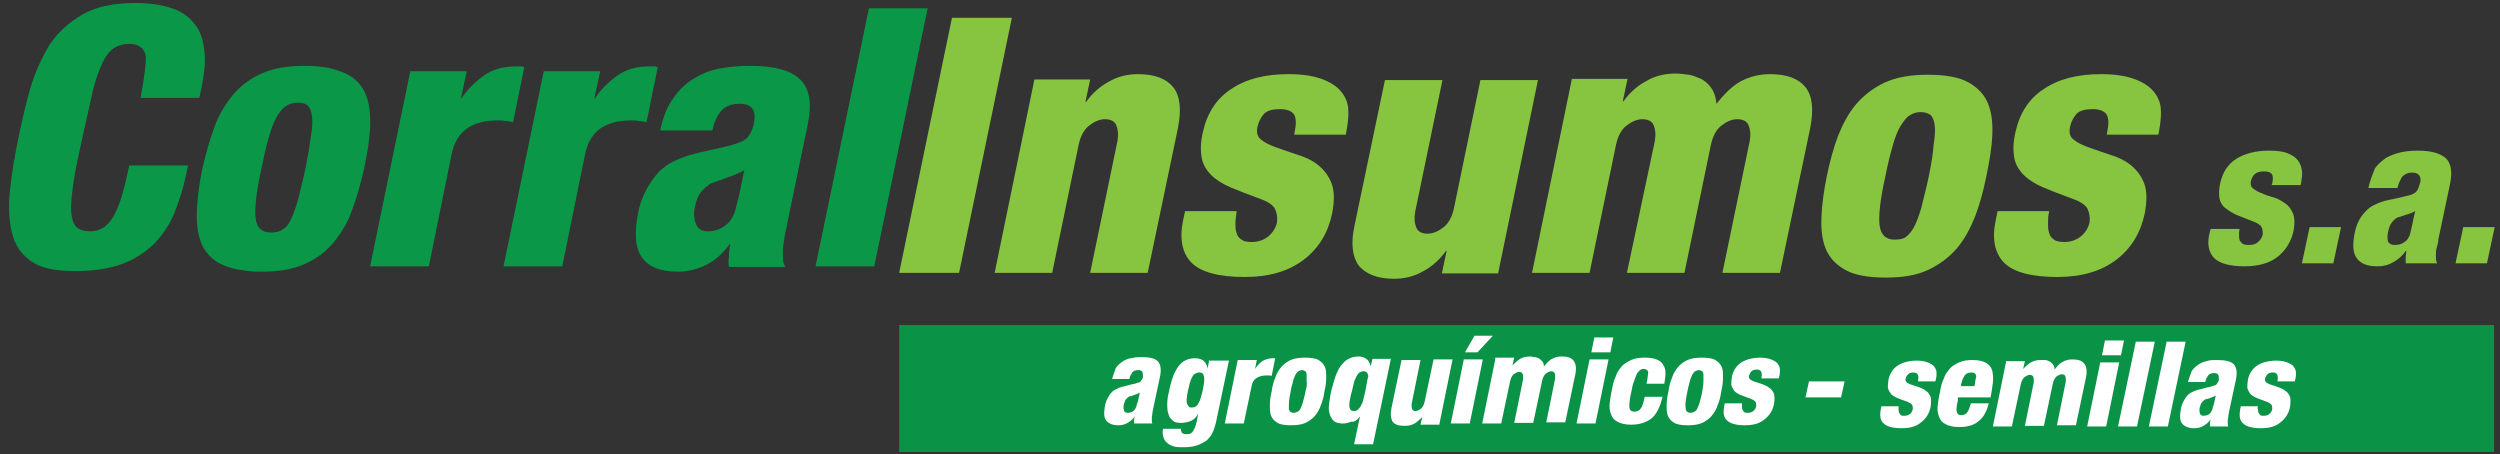 <?xml version="1.0" encoding="utf-8"?>
<!-- Generator: Adobe Illustrator 24.1.0, SVG Export Plug-In . SVG Version: 6.00 Build 0)  -->
<svg version="1.1" id="Capa_1" xmlns="http://www.w3.org/2000/svg" xmlns:xlink="http://www.w3.org/1999/xlink" x="0px" y="0px"
	 viewBox="0 0 421.5 76.6" style="enable-background:new 0 0 421.5 76.6;" xml:space="preserve">
<rect x="0" y="0" width="421.5" height="76.6" fill="#333333" stroke="none"/>
<style type="text/css">
	.st0{fill-rule:evenodd;clip-rule:evenodd;fill:#0A9347;}
	.st1{fill:#87C440;}
	.st2{fill:#0A9748;}
	.st3{fill:#FFFFFF;}
</style>
<rect x="151.6" y="54.8" class="st0" width="268.9" height="21.4"/>
<path class="st1" d="M415.3,38.3l-1.3,6.1h5.3l1.3-6.1H415.3z M399.3,31.7h4.9c0.2-0.8,0.5-1.4,0.8-1.9c0.4-0.4,0.9-0.7,1.7-0.7
	c0.6,0,1,0.2,1.2,0.5c0.2,0.3,0.3,0.8,0.1,1.3c-0.1,0.3-0.2,0.6-0.3,0.9c-0.1,0.2-0.2,0.4-0.4,0.6c-0.2,0.1-0.4,0.3-0.7,0.4
	c-0.3,0.1-0.6,0.2-1.1,0.3c-0.8,0.2-1.7,0.4-2.7,0.6c-1,0.2-1.8,0.5-2.6,0.9c-0.8,0.4-1.4,1-2,1.8c-0.6,0.8-1,1.8-1.2,2.9
	c-0.4,2-0.3,3.4,0.4,4.3c0.7,0.9,1.8,1.3,3.4,1.3c1,0,1.9-0.2,2.7-0.7c0.9-0.5,1.6-1.1,2.1-1.9h0.1c0,0.4-0.1,0.7-0.1,1.1
	c0,0.4,0,0.7,0,1h5.3c-0.1-0.2-0.2-0.5-0.2-0.8c0-0.3,0-0.6,0-1c0-0.4,0.1-0.7,0.2-1.1c0.1-0.4,0.2-0.7,0.2-1.1l2-9.5
	c0.4-2,0.1-3.4-0.7-4.2c-0.9-0.8-2.4-1.3-4.7-1.3c-1.2,0-2.2,0.1-3,0.3c-0.9,0.2-1.6,0.5-2.4,0.9c-0.7,0.5-1.4,1.1-1.9,1.8
	C400,29.4,399.6,30.4,399.3,31.7z M402.7,38.8c0.1-0.5,0.3-0.9,0.5-1.2c0.2-0.3,0.5-0.6,0.8-0.8c0.1-0.1,0.3-0.2,0.5-0.2
	c0.2-0.1,0.4-0.1,0.6-0.2c0.2-0.1,0.6-0.2,0.9-0.3c0.4-0.1,0.8-0.3,1.2-0.5c-0.1,0.4-0.2,0.8-0.3,1.3c-0.1,0.5-0.2,1.1-0.4,1.9
	c-0.2,1-0.5,1.6-1.1,2c-0.5,0.4-1.1,0.5-1.7,0.5c-0.5,0-0.9-0.2-1.1-0.6C402.5,40.1,402.5,39.5,402.7,38.8z M389.4,38.3l-1.3,6.1
	h5.3l1.3-6.1H389.4z M377.6,38.6h-4.9l-0.2,0.8c-0.4,1.8-0.1,3.2,0.8,4.1c0.9,0.9,2.6,1.4,5.1,1.4c2.3,0,4.2-0.5,5.6-1.6
	c1.4-1.1,2.3-2.6,2.7-4.4c0.2-1.2,0.2-2.1-0.1-2.9c-0.3-0.7-0.7-1.3-1.3-1.7c-0.6-0.4-1.2-0.8-1.9-1c-0.7-0.2-1.4-0.4-2-0.7
	c-0.6-0.2-1.1-0.5-1.5-0.8c-0.4-0.3-0.5-0.7-0.4-1.2c0.1-0.5,0.3-0.9,0.6-1.2c0.3-0.3,0.8-0.5,1.6-0.5c0.6,0,1,0.1,1.3,0.4
	c0.2,0.3,0.3,0.8,0.1,1.6l-0.1,0.3h4.9l0.1-0.6c0.1-0.7,0.2-1.3,0.1-1.9c-0.1-0.6-0.3-1.2-0.7-1.7c-0.4-0.5-1-0.9-1.8-1.2
	c-0.8-0.3-1.8-0.4-3.1-0.4c-2.2,0-4.1,0.5-5.5,1.4c-1.4,0.9-2.3,2.3-2.7,4.2c-0.2,1-0.2,1.8-0.1,2.4c0.1,0.6,0.4,1.2,0.9,1.6
	c0.5,0.4,1.1,0.8,1.9,1.2c0.8,0.3,1.7,0.7,2.8,1.1c0.8,0.3,1.3,0.6,1.5,1c0.2,0.4,0.2,0.8,0.2,1.2c-0.1,0.5-0.4,1-0.8,1.3
	c-0.4,0.4-0.9,0.5-1.6,0.5c-0.5,0-0.8-0.1-1-0.2c-0.2-0.2-0.4-0.4-0.5-0.6c-0.1-0.3-0.1-0.6-0.1-0.9C377.5,39.4,377.5,39,377.6,38.6
	z"/>
<path class="st2" d="M146.5,1.4l-9,43.5h9.9l9-43.5H146.5z M111.3,22h8.8c0.3-1.4,0.8-2.5,1.5-3.3c0.7-0.8,1.7-1.2,3.1-1.2
	c1.1,0,1.8,0.3,2.2,0.9c0.4,0.6,0.4,1.4,0.2,2.4c-0.1,0.6-0.3,1.1-0.5,1.5c-0.2,0.4-0.4,0.7-0.7,1c-0.3,0.3-0.7,0.5-1.2,0.7
	c-0.5,0.2-1.1,0.4-1.9,0.6c-1.5,0.4-3.1,0.7-4.8,1.1c-1.7,0.4-3.3,0.9-4.6,1.6c-1.4,0.7-2.6,1.8-3.6,3.3c-1,1.5-1.8,3.2-2.2,5.2
	c-0.7,3.6-0.5,6.1,0.7,7.7c1.2,1.6,3.2,2.3,6,2.3c1.7,0,3.3-0.4,4.9-1.2c1.5-0.8,2.8-2,3.8-3.4h0.1c-0.1,0.7-0.2,1.3-0.2,2
	c-0.1,0.6-0.1,1.3,0,1.8h9.5c-0.2-0.4-0.4-0.8-0.4-1.4c0-0.5,0-1.1,0-1.8c0.1-0.7,0.2-1.3,0.3-2c0.1-0.7,0.3-1.3,0.4-2l3.5-16.9
	c0.7-3.5,0.3-6-1.3-7.5c-1.5-1.5-4.3-2.3-8.4-2.3c-2.1,0-3.9,0.2-5.4,0.5c-1.5,0.3-2.9,0.9-4.2,1.7c-1.3,0.8-2.5,1.9-3.4,3.3
	C112.5,17.9,111.8,19.7,111.3,22z M117.2,34.7c0.2-0.9,0.5-1.7,0.9-2.2c0.4-0.5,0.9-1,1.5-1.4c0.2-0.2,0.5-0.3,0.9-0.4
	c0.3-0.1,0.7-0.3,1.2-0.4c0.4-0.2,1-0.4,1.6-0.6c0.6-0.2,1.4-0.6,2.2-1c-0.2,0.7-0.3,1.5-0.5,2.4c-0.2,0.9-0.4,2-0.8,3.4
	c-0.3,1.7-1,2.9-1.9,3.5c-0.9,0.7-1.9,1-3,1c-0.9,0-1.6-0.4-1.9-1.1C117,37,116.9,36,117.2,34.7z M91.7,11.9l-6.8,33h9.9l3.8-18.7
	c0.4-2.2,1.4-3.7,2.7-4.6c1.4-0.9,3.1-1.3,5.1-1.3c0.5,0,0.9,0,1.3,0.1c0.4,0,0.9,0.1,1.3,0.2l1.9-9.3c-0.2,0-0.3-0.1-0.4-0.1
	c-0.1,0-0.2,0-0.4,0h-0.7c-2.1,0-3.9,0.5-5.4,1.6c-1.5,1.1-2.8,2.4-3.7,3.8h-0.1l1-4.6H91.7z M69.2,11.9l-6.8,33h9.9l3.8-18.7
	c0.4-2.2,1.4-3.7,2.7-4.6c1.4-0.9,3.1-1.3,5.1-1.3c0.5,0,0.9,0,1.3,0.1c0.4,0,0.9,0.1,1.3,0.2l1.9-9.3c-0.2,0-0.3-0.1-0.4-0.1
	c-0.1,0-0.2,0-0.4,0h-0.7c-2.1,0-3.9,0.5-5.4,1.6c-1.5,1.1-2.8,2.4-3.7,3.8h-0.1l1-4.6H69.2z M51.5,28.4c-0.4,2-0.9,3.7-1.2,5.1
	c-0.4,1.4-0.8,2.5-1.2,3.4c-0.4,0.9-0.9,1.5-1.5,1.8c-0.5,0.4-1.2,0.5-2,0.5c-1.5,0-2.3-0.8-2.5-2.4c-0.2-1.6,0.1-4.4,1-8.5
	c0.4-2,0.8-3.7,1.2-5.1c0.4-1.4,0.8-2.5,1.3-3.4c0.5-0.9,1-1.5,1.6-1.9c0.6-0.4,1.2-0.6,2-0.6c0.8,0,1.4,0.2,1.7,0.5
	c0.4,0.4,0.6,1,0.7,1.8c0.1,0.9,0.1,2-0.2,3.4C52.2,24.7,51.9,26.4,51.5,28.4z M44.2,45.8c2.8,0,5.2-0.4,7.2-1.3
	c2-0.9,3.6-2.1,4.9-3.7c1.3-1.6,2.4-3.4,3.1-5.5c0.8-2.1,1.4-4.4,2-6.9c0.5-2.5,0.9-4.8,1-6.9c0.1-2.1-0.1-3.9-0.7-5.5
	c-0.6-1.5-1.7-2.8-3.4-3.6s-3.9-1.3-6.9-1.3c-2.9,0-5.3,0.4-7.3,1.3c-2,0.9-3.6,2.1-4.9,3.7c-1.3,1.6-2.4,3.4-3.1,5.5
	c-0.8,2.1-1.4,4.4-2,6.9c-0.5,2.5-0.8,4.8-0.9,6.9c-0.1,2.1,0.1,3.9,0.7,5.5c0.6,1.5,1.7,2.8,3.3,3.6C38.8,45.3,41.2,45.8,44.2,45.8
	z M23.7,16.5h9.9l0.4-1.8c0.5-2.6,0.7-4.7,0.4-6.5c-0.2-1.8-0.8-3.3-1.8-4.4c-0.9-1.1-2.2-2-3.9-2.5c-1.6-0.5-3.6-0.8-5.8-0.8
	c-3.6,0-6.6,0.6-8.9,1.9c-2.3,1.3-4.2,3-5.6,5.1C7.1,9.6,6,12,5.2,14.6c-0.8,2.7-1.4,5.4-2,8.2c-0.7,3.3-1.2,6.3-1.5,9.1
	c-0.3,2.8-0.2,5.2,0.3,7.3c0.5,2.1,1.6,3.7,3.2,4.8c1.6,1.2,4.1,1.7,7.4,1.7c3.2,0,5.8-0.4,8-1.2c2.2-0.8,3.9-2,5.4-3.4
	c1.4-1.5,2.6-3.2,3.4-5.2c0.8-2,1.5-4.2,2-6.5l0.3-1.5h-9.9c-0.4,1.7-0.7,3.2-1.1,4.6c-0.4,1.4-0.8,2.5-1.3,3.5
	c-0.5,1-1.1,1.7-1.7,2.2c-0.7,0.5-1.5,0.8-2.4,0.8c-1.1,0-1.8-0.2-2.4-0.7c-0.5-0.5-0.8-1.3-0.9-2.6c-0.1-1.2,0.1-2.9,0.4-5
	c0.3-2.1,0.9-4.8,1.6-8c0.6-2.8,1.2-5.2,1.6-7.2c0.5-2,1-3.5,1.6-4.7c0.5-1.2,1.2-2.1,1.9-2.6c0.7-0.5,1.6-0.8,2.6-0.8
	c1.7,0,2.7,0.7,2.9,2.2C24.6,11,24.3,13.3,23.7,16.5z"/>
<path class="st1" d="M345.5,35.6h-8.7l-0.3,1.4c-0.7,3.2-0.2,5.7,1.4,7.3c1.6,1.6,4.6,2.4,9,2.4c4.1,0,7.4-1,9.9-2.9
	c2.5-1.9,4.1-4.5,4.8-7.8c0.4-2.1,0.4-3.8-0.1-5.1c-0.5-1.3-1.3-2.3-2.3-3.1c-1-0.8-2.1-1.3-3.4-1.7c-1.2-0.4-2.4-0.8-3.5-1.2
	c-1.1-0.4-2-0.8-2.6-1.3c-0.7-0.5-0.9-1.2-0.7-2.2c0.2-0.9,0.6-1.6,1.1-2.2c0.6-0.6,1.5-0.8,2.8-0.8c1,0,1.8,0.3,2.2,0.8
	c0.4,0.5,0.5,1.5,0.2,2.9l-0.1,0.6h8.7l0.2-1.1c0.2-1.2,0.3-2.3,0.2-3.4c-0.1-1.1-0.6-2.1-1.3-2.9c-0.7-0.8-1.8-1.5-3.2-2
	c-1.4-0.5-3.2-0.8-5.5-0.8c-4,0-7.2,0.8-9.7,2.5c-2.5,1.6-4.1,4.1-4.8,7.3c-0.4,1.7-0.4,3.1-0.2,4.3c0.2,1.1,0.8,2.1,1.6,2.9
	c0.8,0.8,1.9,1.5,3.3,2.1c1.4,0.6,3,1.2,4.9,1.9c1.4,0.5,2.3,1.1,2.6,1.8c0.3,0.7,0.4,1.4,0.3,2.2c-0.2,0.9-0.7,1.7-1.4,2.3
	c-0.7,0.6-1.7,1-2.8,1c-0.8,0-1.4-0.1-1.8-0.4c-0.4-0.3-0.7-0.6-0.8-1.1c-0.2-0.5-0.2-1-0.2-1.7C345.3,37,345.3,36.4,345.5,35.6
	 M325.2,29.7c-0.4,2-0.9,3.7-1.2,5.1c-0.4,1.4-0.8,2.5-1.2,3.3c-0.4,0.8-0.9,1.4-1.4,1.8c-0.5,0.4-1.2,0.5-2,0.5
	c-1.4,0-2.3-0.8-2.5-2.4c-0.2-1.6,0.1-4.4,1-8.4c0.4-2,0.8-3.6,1.2-5c0.4-1.4,0.8-2.5,1.3-3.3c0.5-0.8,1-1.5,1.5-1.8
	c0.6-0.4,1.2-0.6,1.9-0.6c0.8,0,1.3,0.2,1.7,0.5c0.4,0.4,0.6,1,0.7,1.8c0.1,0.8,0,2-0.2,3.3C325.9,26,325.6,27.7,325.2,29.7z
	 M318,46.8c2.8,0,5.2-0.4,7.1-1.3c1.9-0.9,3.5-2.1,4.8-3.6c1.3-1.5,2.3-3.4,3.1-5.4c0.8-2.1,1.4-4.3,1.9-6.8c0.5-2.4,0.9-4.7,1-6.8
	c0.1-2.1-0.1-3.9-0.7-5.4c-0.6-1.5-1.7-2.7-3.3-3.6c-1.6-0.9-3.9-1.3-6.9-1.3c-2.8,0-5.2,0.4-7.2,1.3c-1.9,0.9-3.5,2.1-4.8,3.6
	c-1.3,1.5-2.3,3.4-3.1,5.4c-0.8,2.1-1.4,4.4-1.9,6.8c-0.5,2.4-0.8,4.7-0.9,6.8c-0.1,2.1,0.1,3.9,0.7,5.4c0.6,1.5,1.7,2.7,3.3,3.6
	C312.7,46.4,315,46.8,318,46.8z M265,13.4L258.3,46h9.7l4.4-21.3c0.3-1.6,0.9-2.8,1.8-3.5c0.9-0.7,1.8-1.1,2.7-1.1
	c0.9,0,1.6,0.3,1.9,1c0.3,0.7,0.4,1.6,0.2,2.7L274.3,46h9.7l4.4-21.3c0.3-1.6,0.9-2.8,1.8-3.5c0.9-0.7,1.8-1.1,2.7-1.1
	c0.9,0,1.6,0.3,1.9,1c0.3,0.7,0.4,1.6,0.2,2.7L290.4,46h9.7l5.1-24.4c0.6-3.1,0.4-5.4-0.8-6.9c-1.1-1.4-3.1-2.2-5.9-2.2
	c-1.8,0-3.4,0.4-4.8,1.1c-1.4,0.7-2.8,2-4.3,3.9c-0.1-1.1-0.4-2-0.9-2.7c-0.5-0.7-1.1-1.2-1.7-1.5c-0.7-0.3-1.4-0.6-2.1-0.7
	c-0.8-0.1-1.5-0.2-2.2-0.2c-1.8,0-3.5,0.4-5,1.3c-1.5,0.8-2.8,2-3.8,3.4h-0.1l0.8-3.8H265z M252.6,46l6.7-32.5h-9.7l-4.4,21.3
	c-0.3,1.6-0.9,2.8-1.8,3.5c-0.9,0.7-1.8,1.1-2.7,1.1c-0.9,0-1.6-0.3-1.9-1c-0.3-0.7-0.4-1.6-0.2-2.7l4.6-22.2h-9.7l-5.1,24.4
	c-0.7,3.1-0.4,5.4,0.7,6.9c1.2,1.4,3.1,2.2,5.9,2.2c1.8,0,3.5-0.4,5-1.3c1.5-0.8,2.8-2,3.8-3.4h0.1l-0.8,3.8H252.6z M208.5,35.6
	h-8.7l-0.3,1.4c-0.7,3.2-0.2,5.7,1.4,7.3c1.6,1.6,4.6,2.4,9,2.4c4.1,0,7.4-1,9.9-2.9c2.5-1.9,4.1-4.5,4.8-7.8
	c0.4-2.1,0.4-3.8-0.1-5.1c-0.5-1.3-1.3-2.3-2.3-3.1c-1-0.8-2.1-1.3-3.4-1.7c-1.2-0.4-2.4-0.8-3.5-1.2c-1.1-0.4-2-0.8-2.6-1.3
	c-0.7-0.5-0.9-1.2-0.7-2.2c0.2-0.9,0.6-1.6,1.1-2.2c0.6-0.6,1.5-0.8,2.8-0.8c1,0,1.8,0.3,2.2,0.8c0.4,0.5,0.5,1.5,0.2,2.9l-0.1,0.6
	h8.7l0.2-1.1c0.2-1.2,0.3-2.3,0.2-3.4c-0.1-1.1-0.6-2.1-1.3-2.9c-0.7-0.8-1.8-1.5-3.2-2c-1.4-0.5-3.2-0.8-5.5-0.8
	c-4,0-7.2,0.8-9.7,2.5c-2.5,1.6-4.1,4.1-4.8,7.3c-0.4,1.7-0.4,3.1-0.2,4.3c0.2,1.1,0.8,2.1,1.6,2.9c0.8,0.8,1.9,1.5,3.3,2.1
	c1.4,0.6,3,1.2,4.9,1.9c1.4,0.5,2.3,1.1,2.6,1.8c0.3,0.7,0.4,1.4,0.3,2.2c-0.2,0.9-0.7,1.7-1.4,2.3c-0.7,0.6-1.7,1-2.8,1
	c-0.8,0-1.4-0.1-1.8-0.4c-0.4-0.3-0.7-0.6-0.8-1.1c-0.2-0.5-0.2-1-0.2-1.7C208.3,37,208.4,36.4,208.5,35.6z M174.4,13.4L167.7,46
	h9.7l4.4-21.3c0.3-1.6,0.9-2.8,1.8-3.5c0.9-0.7,1.8-1.1,2.7-1.1c0.9,0,1.6,0.3,1.9,1c0.3,0.7,0.4,1.6,0.2,2.7L183.8,46h9.7l5.1-24.4
	c0.6-3.1,0.4-5.4-0.8-6.9c-1.1-1.4-3.1-2.2-5.9-2.2c-1.8,0-3.5,0.4-5,1.3c-1.5,0.8-2.8,2-3.8,3.4H183l0.8-3.8H174.4z M160.5,3
	L151.6,46h10.1L170.6,3H160.5z"/>
<path class="st3" d="M293.7,68h-2.9l-0.1,0.5c-0.2,1.1-0.1,1.9,0.5,2.4c0.5,0.5,1.5,0.8,3,0.8c1.4,0,2.5-0.3,3.3-1
	c0.8-0.6,1.4-1.5,1.6-2.6c0.1-0.7,0.1-1.3,0-1.7c-0.2-0.4-0.4-0.8-0.8-1c-0.3-0.3-0.7-0.4-1.1-0.6c-0.4-0.1-0.8-0.3-1.2-0.4
	c-0.4-0.1-0.7-0.3-0.9-0.4c-0.2-0.2-0.3-0.4-0.2-0.7c0.1-0.3,0.2-0.5,0.4-0.7c0.2-0.2,0.5-0.3,0.9-0.3c0.3,0,0.6,0.1,0.7,0.3
	c0.1,0.2,0.2,0.5,0.1,1l0,0.2h2.9l0.1-0.4c0.1-0.4,0.1-0.8,0.1-1.1c0-0.4-0.2-0.7-0.4-1c-0.2-0.3-0.6-0.5-1.1-0.7
	c-0.5-0.2-1.1-0.3-1.8-0.3c-1.3,0-2.4,0.3-3.2,0.8c-0.8,0.5-1.4,1.4-1.6,2.4c-0.1,0.6-0.1,1-0.1,1.4c0.1,0.4,0.3,0.7,0.5,1
	c0.3,0.3,0.6,0.5,1.1,0.7c0.5,0.2,1,0.4,1.6,0.6c0.5,0.2,0.8,0.4,0.9,0.6c0.1,0.2,0.1,0.5,0.1,0.7c-0.1,0.3-0.2,0.6-0.5,0.8
	c-0.2,0.2-0.6,0.3-0.9,0.3c-0.3,0-0.5,0-0.6-0.1c-0.1-0.1-0.2-0.2-0.3-0.4c-0.1-0.2-0.1-0.3-0.1-0.6C293.7,68.4,293.7,68.2,293.7,68
	 M287,66c-0.1,0.7-0.3,1.2-0.4,1.7c-0.1,0.5-0.3,0.8-0.4,1.1c-0.1,0.3-0.3,0.5-0.5,0.6c-0.2,0.1-0.4,0.2-0.7,0.2
	c-0.5,0-0.8-0.3-0.8-0.8c-0.1-0.5,0-1.5,0.3-2.8c0.1-0.7,0.3-1.2,0.4-1.7c0.1-0.5,0.3-0.8,0.4-1.1c0.2-0.3,0.3-0.5,0.5-0.6
	c0.2-0.1,0.4-0.2,0.6-0.2c0.3,0,0.4,0.1,0.6,0.2c0.1,0.1,0.2,0.3,0.2,0.6c0,0.3,0,0.7,0,1.1C287.2,64.8,287.1,65.3,287,66z
	 M284.6,71.7c0.9,0,1.7-0.1,2.4-0.4c0.6-0.3,1.2-0.7,1.6-1.2c0.4-0.5,0.8-1.1,1-1.8c0.3-0.7,0.5-1.5,0.6-2.3
	c0.2-0.8,0.3-1.6,0.3-2.3c0-0.7,0-1.3-0.2-1.8c-0.2-0.5-0.6-0.9-1.1-1.2c-0.5-0.3-1.3-0.4-2.3-0.4c-0.9,0-1.7,0.1-2.4,0.4
	c-0.6,0.3-1.2,0.7-1.6,1.2c-0.4,0.5-0.8,1.1-1,1.8c-0.3,0.7-0.5,1.5-0.6,2.3c-0.2,0.8-0.3,1.6-0.3,2.3c0,0.7,0,1.3,0.2,1.8
	c0.2,0.5,0.6,0.9,1.1,1.2C282.8,71.6,283.6,71.7,284.6,71.7z M277.6,64.7h3c0.1-0.6,0.2-1.2,0.2-1.8c0-0.5-0.1-1-0.4-1.4
	c-0.2-0.4-0.6-0.7-1.1-0.9c-0.5-0.2-1.2-0.3-2-0.3c-0.9,0-1.6,0.1-2.3,0.4c-0.6,0.3-1.2,0.6-1.6,1.1c-0.4,0.5-0.8,1-1,1.7
	c-0.3,0.6-0.5,1.4-0.6,2.1c-0.2,0.8-0.3,1.6-0.4,2.3c-0.1,0.7,0,1.4,0.2,1.9c0.2,0.6,0.5,1,1.1,1.3c0.5,0.3,1.3,0.5,2.3,0.5
	c1.5,0,2.6-0.4,3.5-1.1c0.8-0.7,1.4-1.9,1.8-3.6h-3c-0.1,0.5-0.2,0.9-0.3,1.2c-0.1,0.3-0.2,0.6-0.4,0.8c-0.1,0.2-0.3,0.3-0.5,0.4
	c-0.2,0.1-0.4,0.1-0.6,0.1c-0.5,0-0.8-0.3-0.8-0.9c0-0.6,0.1-1.5,0.4-2.7c0.1-0.6,0.2-1.1,0.4-1.5c0.1-0.4,0.3-0.8,0.4-1.1
	c0.1-0.3,0.3-0.5,0.5-0.7c0.2-0.2,0.4-0.3,0.7-0.3c0.4,0,0.7,0.2,0.8,0.5C277.8,63.3,277.8,63.9,277.6,64.7z M268,60.6l-2.2,10.8
	h3.2l2.2-10.8H268z M268.8,56.9l-0.5,2.5h3.2l0.5-2.5H268.8z M252.1,60.6l-2.2,10.8h3.2l1.5-7.1c0.1-0.5,0.3-0.9,0.6-1.2
	c0.3-0.2,0.6-0.4,0.9-0.4c0.3,0,0.5,0.1,0.6,0.3c0.1,0.2,0.1,0.5,0.1,0.9l-1.5,7.4h3.2l1.5-7.1c0.1-0.5,0.3-0.9,0.6-1.2
	c0.3-0.2,0.6-0.4,0.9-0.4c0.3,0,0.5,0.1,0.6,0.3c0.1,0.2,0.1,0.5,0.1,0.9l-1.5,7.4h3.2l1.7-8.1c0.2-1,0.1-1.8-0.3-2.3
	c-0.4-0.5-1-0.7-2-0.7c-0.6,0-1.1,0.1-1.6,0.4c-0.5,0.2-0.9,0.7-1.4,1.3c0-0.4-0.1-0.7-0.3-0.9c-0.2-0.2-0.4-0.4-0.6-0.5
	c-0.2-0.1-0.5-0.2-0.7-0.2c-0.3,0-0.5-0.1-0.7-0.1c-0.6,0-1.2,0.1-1.7,0.4c-0.5,0.3-0.9,0.7-1.3,1.1h0l0.3-1.3H252.1z M248.6,56.6
	l-1.6,2.8h2.1l2.6-2.8H248.6z M246.8,60.6l-2.2,10.8h3.2l2.2-10.8H246.8z M242.7,71.4l2.2-10.8h-3.2l-1.5,7.1
	c-0.1,0.5-0.3,0.9-0.6,1.2c-0.3,0.2-0.6,0.4-0.9,0.4c-0.3,0-0.5-0.1-0.6-0.3c-0.1-0.2-0.1-0.5-0.1-0.9l1.5-7.4h-3.2l-1.7,8.1
	c-0.2,1-0.1,1.8,0.2,2.3c0.4,0.5,1,0.7,2,0.7c0.6,0,1.2-0.1,1.7-0.4c0.5-0.3,0.9-0.7,1.3-1.1h0l-0.3,1.3H242.7z M229.3,70.2l-1,4.7
	h3.2l3-14.4h-3.1l-0.3,1.3h0c0-0.2-0.1-0.4-0.2-0.6c-0.1-0.2-0.2-0.4-0.3-0.5c-0.2-0.2-0.4-0.3-0.6-0.4c-0.2-0.1-0.6-0.2-0.9-0.2
	c-0.5,0-1.1,0.1-1.5,0.3c-0.5,0.2-0.9,0.5-1.3,1c-0.4,0.4-0.7,1-1,1.7c-0.3,0.7-0.5,1.6-0.8,2.6c-0.2,0.8-0.3,1.6-0.4,2.3
	c-0.1,0.7-0.1,1.3,0.1,1.8c0.1,0.5,0.4,0.9,0.7,1.2c0.4,0.3,0.9,0.4,1.5,0.4c0.5,0,0.9-0.1,1.4-0.3
	C228.4,71.2,228.8,70.8,229.3,70.2L229.3,70.2z M230.2,65.9c-0.1,0.5-0.2,0.9-0.3,1.3c-0.1,0.4-0.2,0.8-0.4,1.1
	c-0.1,0.3-0.3,0.5-0.5,0.7c-0.2,0.2-0.4,0.3-0.7,0.3c-0.3,0-0.5-0.1-0.6-0.2c-0.1-0.2-0.2-0.4-0.2-0.7c0-0.3,0-0.6,0.1-1
	c0.1-0.4,0.1-0.8,0.3-1.3c0.1-0.4,0.2-0.9,0.3-1.3c0.1-0.4,0.2-0.8,0.4-1.1c0.1-0.3,0.3-0.6,0.5-0.8c0.2-0.2,0.5-0.3,0.8-0.3
	c0.5,0,0.7,0.3,0.8,0.8C230.5,64.1,230.4,64.9,230.2,65.9z M220.1,66c-0.1,0.7-0.3,1.2-0.4,1.7c-0.1,0.5-0.3,0.8-0.4,1.1
	c-0.1,0.3-0.3,0.5-0.5,0.6c-0.2,0.1-0.4,0.2-0.7,0.2c-0.5,0-0.8-0.3-0.8-0.8s0-1.5,0.3-2.8c0.1-0.7,0.3-1.2,0.4-1.7
	c0.1-0.5,0.3-0.8,0.4-1.1c0.2-0.3,0.3-0.5,0.5-0.6c0.2-0.1,0.4-0.2,0.6-0.2c0.3,0,0.4,0.1,0.6,0.2c0.1,0.1,0.2,0.3,0.2,0.6
	c0,0.3,0,0.7,0,1.1C220.4,64.8,220.3,65.3,220.1,66z M217.7,71.7c0.9,0,1.7-0.1,2.4-0.4c0.6-0.3,1.2-0.7,1.6-1.2
	c0.4-0.5,0.8-1.1,1-1.8c0.3-0.7,0.5-1.5,0.6-2.3c0.2-0.8,0.3-1.6,0.3-2.3c0-0.7,0-1.3-0.2-1.8c-0.2-0.5-0.6-0.9-1.1-1.2
	c-0.5-0.3-1.3-0.4-2.3-0.4c-0.9,0-1.7,0.1-2.4,0.4c-0.6,0.3-1.2,0.7-1.6,1.2c-0.4,0.5-0.8,1.1-1,1.8c-0.3,0.7-0.5,1.5-0.6,2.3
	c-0.2,0.8-0.3,1.6-0.3,2.3c0,0.7,0,1.3,0.2,1.8c0.2,0.5,0.6,0.9,1.1,1.2C215.9,71.6,216.7,71.7,217.7,71.7z M208.7,60.6l-2.2,10.8
	h3.2l1.3-6.2c0.1-0.7,0.4-1.2,0.9-1.5c0.5-0.3,1-0.4,1.7-0.4c0.2,0,0.3,0,0.4,0c0.1,0,0.3,0,0.4,0.1l0.6-3c-0.1,0-0.1,0-0.1,0
	c0,0-0.1,0-0.1,0h-0.2c-0.7,0-1.3,0.2-1.8,0.5c-0.5,0.4-0.9,0.8-1.2,1.3h0l0.3-1.5H208.7z M203.9,60.6l-0.3,1.5h0
	c-0.1-0.5-0.3-0.9-0.6-1.2c-0.3-0.3-0.8-0.5-1.6-0.5c-0.7,0-1.3,0.2-1.8,0.5c-0.5,0.3-0.9,0.8-1.2,1.3c-0.3,0.5-0.6,1.1-0.8,1.8
	c-0.2,0.7-0.4,1.3-0.5,2c-0.2,0.7-0.3,1.4-0.3,2.1c0,0.6,0,1.2,0.2,1.7c0.1,0.5,0.4,0.8,0.7,1.1c0.3,0.3,0.8,0.4,1.4,0.4
	c0.5,0,1.1-0.1,1.6-0.3c0.5-0.2,1-0.6,1.3-1.3h0l-0.1,0.7c-0.1,0.5-0.2,1-0.3,1.3c-0.1,0.3-0.2,0.6-0.4,0.9
	c-0.1,0.2-0.3,0.4-0.5,0.5c-0.2,0.1-0.4,0.1-0.7,0.1c-0.3,0-0.6-0.1-0.7-0.2c-0.1-0.1-0.2-0.4-0.2-0.7h-3c-0.1,0.4-0.1,0.8,0,1.2
	c0.1,0.4,0.2,0.7,0.5,1c0.3,0.3,0.6,0.5,1.1,0.7c0.5,0.2,1.1,0.2,1.9,0.2c0.9,0,1.6-0.1,2.2-0.3c0.6-0.2,1.1-0.5,1.6-0.8
	c0.4-0.4,0.8-0.8,1-1.3c0.3-0.5,0.4-1.1,0.6-1.7l2.2-10.5H203.9z M200.3,65.8c0.1-0.4,0.2-0.8,0.3-1.2c0.1-0.4,0.2-0.7,0.4-1
	c0.1-0.3,0.3-0.5,0.5-0.6c0.2-0.1,0.4-0.2,0.7-0.2c0.5,0,0.7,0.2,0.8,0.7c0.1,0.5,0,1.2-0.2,2.2c-0.1,0.6-0.3,1.1-0.4,1.5
	c-0.1,0.4-0.3,0.7-0.4,0.9c-0.1,0.2-0.3,0.4-0.5,0.5c-0.2,0.1-0.4,0.1-0.6,0.1c-0.2,0-0.4,0-0.5-0.2c-0.1-0.1-0.2-0.3-0.3-0.5
	c0-0.2-0.1-0.5,0-0.9C200.1,66.8,200.2,66.4,200.3,65.8z M187.5,63.9h2.9c0.1-0.5,0.3-0.8,0.5-1.1c0.2-0.3,0.6-0.4,1-0.4
	c0.4,0,0.6,0.1,0.7,0.3c0.1,0.2,0.1,0.5,0.1,0.8c0,0.2-0.1,0.4-0.2,0.5c-0.1,0.1-0.1,0.2-0.2,0.3c-0.1,0.1-0.2,0.2-0.4,0.2
	c-0.2,0.1-0.4,0.1-0.6,0.2c-0.5,0.1-1,0.2-1.6,0.4c-0.6,0.1-1.1,0.3-1.5,0.5c-0.5,0.2-0.9,0.6-1.2,1.1c-0.3,0.5-0.6,1.1-0.7,1.7
	c-0.2,1.2-0.2,2,0.2,2.5c0.4,0.5,1.1,0.8,2,0.8c0.6,0,1.1-0.1,1.6-0.4c0.5-0.3,0.9-0.6,1.2-1.1h0c0,0.2-0.1,0.4-0.1,0.6
	c0,0.2,0,0.4,0,0.6h3.1c-0.1-0.1-0.1-0.3-0.1-0.5c0-0.2,0-0.4,0-0.6c0-0.2,0.1-0.4,0.1-0.7c0-0.2,0.1-0.4,0.1-0.6l1.2-5.6
	c0.2-1.1,0.1-2-0.4-2.5c-0.5-0.5-1.4-0.7-2.8-0.7c-0.7,0-1.3,0.1-1.8,0.2s-1,0.3-1.4,0.6c-0.4,0.3-0.8,0.6-1.1,1.1
	C188,62.5,187.7,63.1,187.5,63.9z M189.5,68.1c0.1-0.3,0.2-0.6,0.3-0.7c0.1-0.2,0.3-0.3,0.5-0.5c0.1-0.1,0.2-0.1,0.3-0.1
	c0.1,0,0.2-0.1,0.4-0.1c0.1-0.1,0.3-0.1,0.5-0.2c0.2-0.1,0.5-0.2,0.7-0.3c-0.1,0.2-0.1,0.5-0.2,0.8c-0.1,0.3-0.1,0.7-0.3,1.1
	c-0.1,0.6-0.3,0.9-0.6,1.2c-0.3,0.2-0.6,0.3-1,0.3c-0.3,0-0.5-0.1-0.6-0.4C189.4,68.8,189.4,68.5,189.5,68.1z"/>
<path class="st3" d="M380.7,68.5h-2.9l-0.1,0.5c-0.2,1.1-0.1,1.9,0.5,2.4c0.5,0.5,1.5,0.8,3,0.8c1.4,0,2.5-0.3,3.3-1
	c0.8-0.6,1.4-1.5,1.6-2.6c0.1-0.7,0.1-1.3,0-1.7c-0.2-0.4-0.4-0.8-0.8-1c-0.3-0.3-0.7-0.4-1.1-0.6c-0.4-0.1-0.8-0.3-1.2-0.4
	c-0.4-0.1-0.7-0.3-0.9-0.4c-0.2-0.2-0.3-0.4-0.2-0.7c0.1-0.3,0.2-0.5,0.4-0.7c0.2-0.2,0.5-0.3,0.9-0.3c0.3,0,0.6,0.1,0.7,0.3
	c0.1,0.2,0.2,0.5,0.1,1l0,0.2h2.9l0.1-0.4c0.1-0.4,0.1-0.8,0.1-1.1c0-0.4-0.2-0.7-0.4-1c-0.2-0.3-0.6-0.5-1.1-0.7
	c-0.5-0.2-1.1-0.3-1.8-0.3c-1.3,0-2.4,0.3-3.2,0.8c-0.8,0.5-1.4,1.4-1.6,2.4c-0.1,0.6-0.1,1-0.1,1.4c0.1,0.4,0.3,0.7,0.5,1
	c0.3,0.3,0.6,0.5,1.1,0.7c0.5,0.2,1,0.4,1.6,0.6c0.5,0.2,0.8,0.4,0.9,0.6c0.1,0.2,0.1,0.5,0.1,0.7c-0.1,0.3-0.2,0.6-0.5,0.8
	c-0.2,0.2-0.6,0.3-0.9,0.3c-0.3,0-0.5,0-0.6-0.1c-0.1-0.1-0.2-0.2-0.3-0.4c-0.1-0.2-0.1-0.3-0.1-0.6
	C380.6,68.9,380.6,68.7,380.7,68.5 M368.9,64.4h2.9c0.1-0.5,0.3-0.8,0.5-1.1c0.2-0.3,0.6-0.4,1-0.4c0.4,0,0.6,0.1,0.7,0.3
	c0.1,0.2,0.1,0.5,0.1,0.8c0,0.2-0.1,0.4-0.2,0.5c-0.1,0.1-0.1,0.2-0.2,0.3c-0.1,0.1-0.2,0.2-0.4,0.2c-0.2,0.1-0.4,0.1-0.6,0.2
	c-0.5,0.1-1,0.2-1.6,0.4c-0.6,0.1-1.1,0.3-1.5,0.5c-0.5,0.2-0.9,0.6-1.2,1.1c-0.3,0.5-0.6,1.1-0.7,1.7c-0.2,1.2-0.2,2,0.2,2.5
	c0.4,0.5,1.1,0.8,2,0.8c0.6,0,1.1-0.1,1.6-0.4c0.5-0.3,0.9-0.6,1.2-1.1h0c0,0.2-0.1,0.4-0.1,0.6c0,0.2,0,0.4,0,0.6h3.1
	c-0.1-0.1-0.1-0.3-0.1-0.5c0-0.2,0-0.4,0-0.6c0-0.2,0.1-0.4,0.1-0.7c0-0.2,0.1-0.4,0.1-0.6l1.2-5.6c0.2-1.1,0.1-2-0.4-2.5
	c-0.5-0.5-1.4-0.7-2.8-0.7c-0.7,0-1.3,0-1.8,0.2c-0.5,0.1-1,0.3-1.4,0.6c-0.4,0.3-0.8,0.6-1.1,1.1C369.4,63,369.1,63.6,368.9,64.4z
	 M370.9,68.6c0.1-0.3,0.2-0.6,0.3-0.7c0.1-0.2,0.3-0.3,0.5-0.5c0.1-0.1,0.2-0.1,0.3-0.1c0.1,0,0.2-0.1,0.4-0.1
	c0.1-0.1,0.3-0.1,0.5-0.2c0.2-0.1,0.5-0.2,0.7-0.3c-0.1,0.2-0.1,0.5-0.2,0.8c-0.1,0.3-0.1,0.7-0.3,1.1c-0.1,0.6-0.3,0.9-0.6,1.2
	c-0.3,0.2-0.6,0.3-1,0.3c-0.3,0-0.5-0.1-0.6-0.4C370.8,69.3,370.8,69,370.9,68.6z M365.3,57.6l-3,14.3h3.2l3-14.3H365.3z
	 M360.1,57.6l-3,14.3h3.2l3-14.3H360.1z M354.1,61.1l-2.2,10.8h3.2l2.2-10.8H354.1z M354.9,57.4l-0.5,2.5h3.2l0.5-2.5H354.9z
	 M338.2,61.1L336,71.9h3.2l1.5-7.1c0.1-0.5,0.3-0.9,0.6-1.2c0.3-0.2,0.6-0.4,0.9-0.4c0.3,0,0.5,0.1,0.6,0.3c0.1,0.2,0.1,0.5,0.1,0.9
	l-1.5,7.4h3.2l1.5-7.1c0.1-0.5,0.3-0.9,0.6-1.2c0.3-0.2,0.6-0.4,0.9-0.4c0.3,0,0.5,0.1,0.6,0.3c0.1,0.2,0.1,0.5,0.1,0.9l-1.5,7.4
	h3.2l1.7-8.1c0.2-1,0.1-1.8-0.3-2.3c-0.4-0.5-1-0.7-2-0.7c-0.6,0-1.1,0.1-1.6,0.4c-0.5,0.2-0.9,0.7-1.4,1.3c0-0.4-0.1-0.7-0.3-0.9
	c-0.2-0.2-0.4-0.4-0.6-0.5c-0.2-0.1-0.5-0.2-0.7-0.2c-0.3,0-0.5,0-0.7,0c-0.6,0-1.2,0.1-1.7,0.4c-0.5,0.3-0.9,0.7-1.3,1.1h0l0.3-1.3
	H338.2z M330.1,67h5.5c0.2-0.9,0.3-1.8,0.4-2.5c0.1-0.8,0-1.4-0.1-2c-0.2-0.6-0.5-1-1-1.3c-0.5-0.3-1.3-0.5-2.3-0.5
	c-0.9,0-1.6,0.1-2.3,0.4c-0.6,0.3-1.2,0.6-1.6,1.1c-0.4,0.5-0.8,1-1,1.7c-0.3,0.6-0.5,1.4-0.6,2.1c-0.2,0.8-0.3,1.6-0.4,2.3
	c-0.1,0.7,0,1.4,0.2,1.9c0.2,0.6,0.5,1,1.1,1.3c0.5,0.3,1.3,0.5,2.3,0.5c1.4,0,2.5-0.3,3.3-1c0.8-0.6,1.4-1.7,1.7-3h-3
	c-0.2,0.7-0.4,1.2-0.6,1.5c-0.2,0.3-0.6,0.5-1,0.5c-0.5,0-0.7-0.2-0.8-0.6c-0.1-0.4,0-1,0.2-1.9L330.1,67z M332.9,65.1h-2.3
	c0.1-0.7,0.3-1.3,0.6-1.7c0.2-0.4,0.6-0.6,1.2-0.6c0.5,0,0.7,0.2,0.8,0.6C333.1,63.8,333,64.4,332.9,65.1z M320.1,68.5h-2.9
	l-0.1,0.5c-0.2,1.1-0.1,1.9,0.5,2.4c0.5,0.5,1.5,0.8,3,0.8c1.4,0,2.5-0.3,3.3-1c0.8-0.6,1.4-1.5,1.6-2.6c0.1-0.7,0.1-1.3,0-1.7
	c-0.2-0.4-0.4-0.8-0.8-1c-0.3-0.3-0.7-0.4-1.1-0.6c-0.4-0.1-0.8-0.3-1.2-0.4c-0.4-0.1-0.7-0.3-0.9-0.4c-0.2-0.2-0.3-0.4-0.2-0.7
	c0.1-0.3,0.2-0.5,0.4-0.7c0.2-0.2,0.5-0.3,0.9-0.3c0.3,0,0.6,0.1,0.7,0.3c0.1,0.2,0.2,0.5,0.1,1l0,0.2h2.9l0.1-0.4
	c0.1-0.4,0.1-0.8,0.1-1.1c0-0.4-0.2-0.7-0.4-1c-0.2-0.3-0.6-0.5-1.1-0.7c-0.5-0.2-1.1-0.3-1.8-0.3c-1.3,0-2.4,0.3-3.2,0.8
	c-0.8,0.5-1.4,1.4-1.6,2.4c-0.1,0.6-0.1,1-0.1,1.4c0.1,0.4,0.3,0.7,0.5,1c0.3,0.3,0.6,0.5,1.1,0.7c0.5,0.2,1,0.4,1.6,0.6
	c0.5,0.2,0.8,0.4,0.9,0.6c0.1,0.2,0.1,0.5,0.1,0.7c-0.1,0.3-0.2,0.6-0.5,0.8c-0.2,0.2-0.6,0.3-0.9,0.3c-0.3,0-0.5,0-0.6-0.1
	c-0.1-0.1-0.2-0.2-0.3-0.4c-0.1-0.2-0.1-0.3-0.1-0.6C320.1,68.9,320.1,68.7,320.1,68.5z"/>
<polygon class="st3" points="305,64.3 304.4,67 310.4,67 311,64.3 "/>
</svg>
